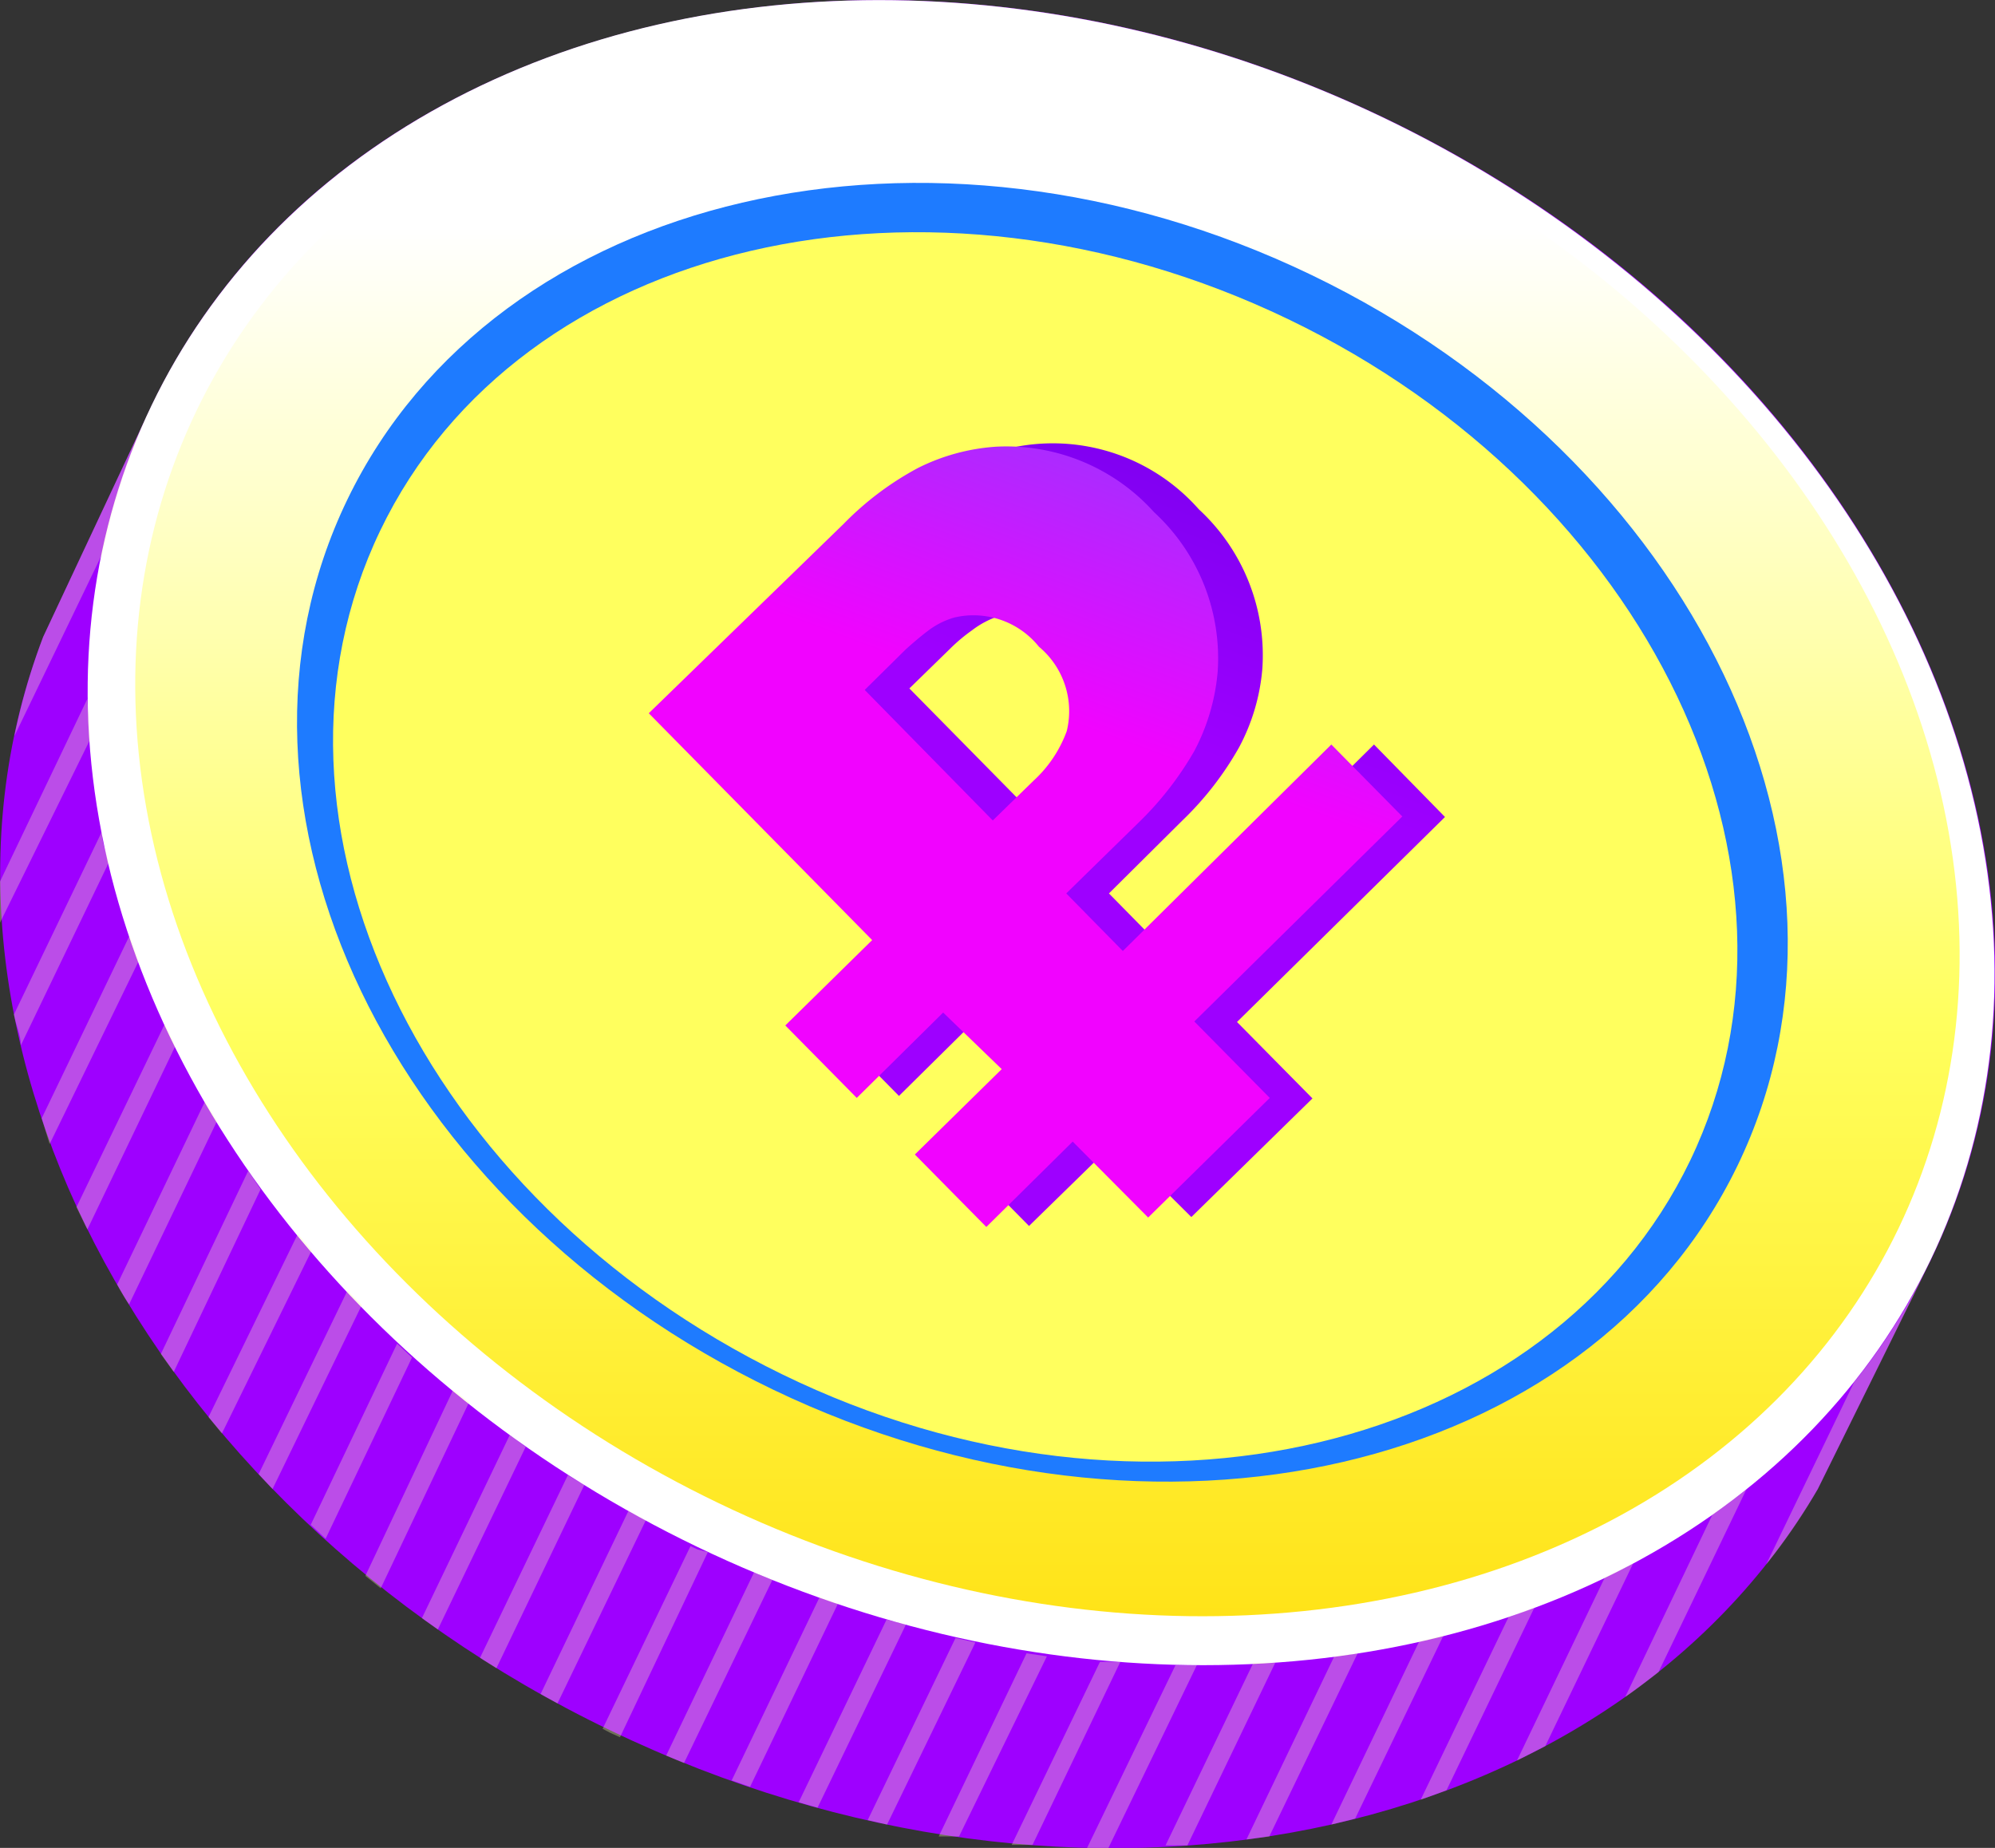 <?xml version="1.0" encoding="UTF-8"?> <svg xmlns="http://www.w3.org/2000/svg" xmlns:xlink="http://www.w3.org/1999/xlink" viewBox="0 0 40.19 37.23"><rect x="0" y="0" width="40.19" height="37.23" fill="#333333" stroke="none"/> <defs> <style>.cls-1{fill:url(#Degradado_sin_nombre_243);}.cls-2{fill:#fff;}.cls-3{fill:url(#Degradado_sin_nombre_259);}.cls-4{fill:url(#Degradado_sin_nombre_244);}.cls-5{fill:url(#Degradado_sin_nombre_260);}.cls-10,.cls-11,.cls-12,.cls-13,.cls-14,.cls-15,.cls-16,.cls-17,.cls-18,.cls-19,.cls-20,.cls-21,.cls-22,.cls-23,.cls-24,.cls-25,.cls-26,.cls-27,.cls-28,.cls-29,.cls-30,.cls-31,.cls-32,.cls-33,.cls-34,.cls-6,.cls-7,.cls-8,.cls-9{opacity:0.3;}.cls-6{fill:url(#Degradado_sin_nombre_2);}.cls-7{fill:url(#Degradado_sin_nombre_2-2);}.cls-8{fill:url(#Degradado_sin_nombre_2-3);}.cls-9{fill:url(#Degradado_sin_nombre_2-4);}.cls-10{fill:url(#Degradado_sin_nombre_2-5);}.cls-11{fill:url(#Degradado_sin_nombre_2-6);}.cls-12{fill:url(#Degradado_sin_nombre_2-7);}.cls-13{fill:url(#Degradado_sin_nombre_2-8);}.cls-14{fill:url(#Degradado_sin_nombre_2-9);}.cls-15{fill:url(#Degradado_sin_nombre_2-10);}.cls-16{fill:url(#Degradado_sin_nombre_2-11);}.cls-17{fill:url(#Degradado_sin_nombre_2-12);}.cls-18{fill:url(#Degradado_sin_nombre_2-13);}.cls-19{fill:url(#Degradado_sin_nombre_2-14);}.cls-20{fill:url(#Degradado_sin_nombre_2-15);}.cls-21{fill:url(#Degradado_sin_nombre_2-16);}.cls-22{fill:url(#Degradado_sin_nombre_2-17);}.cls-23{fill:url(#Degradado_sin_nombre_2-18);}.cls-24{fill:url(#Degradado_sin_nombre_2-19);}.cls-25{fill:url(#Degradado_sin_nombre_2-20);}.cls-26{fill:url(#Degradado_sin_nombre_2-21);}.cls-27{fill:url(#Degradado_sin_nombre_2-22);}.cls-28{fill:url(#Degradado_sin_nombre_2-23);}.cls-29{fill:url(#Degradado_sin_nombre_2-24);}.cls-30{fill:url(#Degradado_sin_nombre_2-25);}.cls-31{fill:url(#Degradado_sin_nombre_2-26);}.cls-32{fill:url(#Degradado_sin_nombre_2-27);}.cls-33{fill:url(#Degradado_sin_nombre_2-28);}.cls-34{fill:url(#Degradado_sin_nombre_2-29);}.cls-35{fill:url(#Degradado_sin_nombre_225);}.cls-36{fill:url(#Degradado_sin_nombre_244-2);}</style> <linearGradient id="Degradado_sin_nombre_243" x1="-11481.77" y1="7243.27" x2="-11481.77" y2="7203.5" gradientTransform="matrix(-0.43, 0.9, 0.9, 0.43, -11464.41, 7237.7)" gradientUnits="userSpaceOnUse"> <stop offset="0" stop-color="#9e00ff"></stop> <stop offset="0.12" stop-color="#4900d9"></stop> <stop offset="0.33" stop-color="#9e00ff"></stop> <stop offset="0.49" stop-color="#f103ff"></stop> <stop offset="0.69" stop-color="#f103ff"></stop> <stop offset="0.86" stop-color="#4900d9"></stop> <stop offset="1" stop-color="#9e00ff"></stop> </linearGradient> <linearGradient id="Degradado_sin_nombre_259" x1="-13549.99" y1="5311.81" x2="-13527.3" y2="5334.5" gradientTransform="matrix(-0.94, -0.33, -0.33, 0.94, -10977.23, -9505.25)" gradientUnits="userSpaceOnUse"> <stop offset="0" stop-color="#fff"></stop> <stop offset="0.21" stop-color="#ffffbe"></stop> <stop offset="0.5" stop-color="#ffff5e"></stop> <stop offset="0.85" stop-color="#ffe51d"></stop> <stop offset="1" stop-color="#ffda00"></stop> </linearGradient> <linearGradient id="Degradado_sin_nombre_244" x1="-13547.62" y1="5314" x2="-13529.13" y2="5332.5" gradientTransform="matrix(-0.71, 0.71, 0.71, 0.71, -13325.25, 5804.63)" gradientUnits="userSpaceOnUse"> <stop offset="0" stop-color="#f103ff"></stop> <stop offset="1" stop-color="#1e7bff"></stop> </linearGradient> <linearGradient id="Degradado_sin_nombre_260" x1="-13546.84" y1="5314.62" x2="-13529.37" y2="5332.08" gradientTransform="matrix(-0.71, 0.71, 0.71, 0.71, -13325.25, 5804.63)" gradientUnits="userSpaceOnUse"> <stop offset="0" stop-color="#ffda00"></stop> <stop offset="0.22" stop-color="#ffe51d"></stop> <stop offset="0.73" stop-color="#ffff5e"></stop> </linearGradient> <linearGradient id="Degradado_sin_nombre_2" x1="-11469.06" y1="7212.39" x2="-11466.73" y2="7214.72" gradientTransform="matrix(-0.43, 0.9, 0.9, 0.43, -11464.41, 7237.7)" gradientUnits="userSpaceOnUse"> <stop offset="0" stop-color="#fd0"></stop> <stop offset="0.9" stop-color="#ffffb5"></stop> </linearGradient> <linearGradient id="Degradado_sin_nombre_2-2" x1="-11470.64" y1="7209.56" x2="-11468.27" y2="7211.93" xlink:href="#Degradado_sin_nombre_2"></linearGradient> <linearGradient id="Degradado_sin_nombre_2-3" x1="-11469.78" y1="7210.97" x2="-11467.43" y2="7213.32" xlink:href="#Degradado_sin_nombre_2"></linearGradient> <linearGradient id="Degradado_sin_nombre_2-4" x1="-11468.46" y1="7213.81" x2="-11466.15" y2="7216.13" xlink:href="#Degradado_sin_nombre_2"></linearGradient> <linearGradient id="Degradado_sin_nombre_2-5" x1="-11467.3" y1="7218.05" x2="-11465.02" y2="7220.33" xlink:href="#Degradado_sin_nombre_2"></linearGradient> <linearGradient id="Degradado_sin_nombre_2-6" x1="-11467.09" y1="7219.47" x2="-11464.83" y2="7221.73" xlink:href="#Degradado_sin_nombre_2"></linearGradient> <linearGradient id="Degradado_sin_nombre_2-7" x1="-11467.59" y1="7216.64" x2="-11465.3" y2="7218.93" xlink:href="#Degradado_sin_nombre_2"></linearGradient> <linearGradient id="Degradado_sin_nombre_2-8" x1="-11467.98" y1="7215.22" x2="-11465.68" y2="7217.52" xlink:href="#Degradado_sin_nombre_2"></linearGradient> <linearGradient id="Degradado_sin_nombre_2-9" x1="-11472.83" y1="7237.89" x2="-11470.79" y2="7239.93" xlink:href="#Degradado_sin_nombre_2"></linearGradient> <linearGradient id="Degradado_sin_nombre_2-10" x1="-11481.99" y1="7241.45" x2="-11478.68" y2="7244.76" xlink:href="#Degradado_sin_nombre_2"></linearGradient> <linearGradient id="Degradado_sin_nombre_2-11" x1="-11472.97" y1="7206.71" x2="-11470.53" y2="7209.14" xlink:href="#Degradado_sin_nombre_2"></linearGradient> <linearGradient id="Degradado_sin_nombre_2-12" x1="-11474.58" y1="7205.27" x2="-11472.09" y2="7207.76" xlink:href="#Degradado_sin_nombre_2"></linearGradient> <linearGradient id="Degradado_sin_nombre_2-13" x1="-11471.69" y1="7208.13" x2="-11469.29" y2="7210.53" xlink:href="#Degradado_sin_nombre_2"></linearGradient> <linearGradient id="Degradado_sin_nombre_2-14" x1="-11476.82" y1="7203.8" x2="-11474.21" y2="7206.41" xlink:href="#Degradado_sin_nombre_2"></linearGradient> <linearGradient id="Degradado_sin_nombre_2-15" x1="-11474.47" y1="7239.27" x2="-11472.37" y2="7241.37" xlink:href="#Degradado_sin_nombre_2"></linearGradient> <linearGradient id="Degradado_sin_nombre_2-16" x1="-11468.41" y1="7230.78" x2="-11466.24" y2="7232.95" xlink:href="#Degradado_sin_nombre_2"></linearGradient> <linearGradient id="Degradado_sin_nombre_2-17" x1="-11469" y1="7232.2" x2="-11466.85" y2="7234.35" xlink:href="#Degradado_sin_nombre_2"></linearGradient> <linearGradient id="Degradado_sin_nombre_2-18" x1="-11470.55" y1="7235.04" x2="-11468.44" y2="7237.15" xlink:href="#Degradado_sin_nombre_2"></linearGradient> <linearGradient id="Degradado_sin_nombre_2-19" x1="-11466.97" y1="7220.88" x2="-11464.71" y2="7223.13" xlink:href="#Degradado_sin_nombre_2"></linearGradient> <linearGradient id="Degradado_sin_nombre_2-20" x1="-11471.58" y1="7236.46" x2="-11469.5" y2="7238.54" xlink:href="#Degradado_sin_nombre_2"></linearGradient> <linearGradient id="Degradado_sin_nombre_2-21" x1="-11482.11" y1="7201.8" x2="-11478.31" y2="7205.6" xlink:href="#Degradado_sin_nombre_2"></linearGradient> <linearGradient id="Degradado_sin_nombre_2-22" x1="-11476.74" y1="7240.61" x2="-11474.52" y2="7242.84" xlink:href="#Degradado_sin_nombre_2"></linearGradient> <linearGradient id="Degradado_sin_nombre_2-23" x1="-11469.7" y1="7233.62" x2="-11467.57" y2="7235.75" xlink:href="#Degradado_sin_nombre_2"></linearGradient> <linearGradient id="Degradado_sin_nombre_2-24" x1="-11466.96" y1="7223.71" x2="-11464.73" y2="7225.94" xlink:href="#Degradado_sin_nombre_2"></linearGradient> <linearGradient id="Degradado_sin_nombre_2-25" x1="-11467.93" y1="7229.37" x2="-11465.75" y2="7231.55" xlink:href="#Degradado_sin_nombre_2"></linearGradient> <linearGradient id="Degradado_sin_nombre_2-26" x1="-11466.92" y1="7222.3" x2="-11464.68" y2="7224.54" xlink:href="#Degradado_sin_nombre_2"></linearGradient> <linearGradient id="Degradado_sin_nombre_2-27" x1="-11467.07" y1="7225.12" x2="-11464.85" y2="7227.34" xlink:href="#Degradado_sin_nombre_2"></linearGradient> <linearGradient id="Degradado_sin_nombre_2-28" x1="-11467.27" y1="7226.54" x2="-11465.07" y2="7228.74" xlink:href="#Degradado_sin_nombre_2"></linearGradient> <linearGradient id="Degradado_sin_nombre_2-29" x1="-11467.56" y1="7227.95" x2="-11465.36" y2="7230.15" xlink:href="#Degradado_sin_nombre_2"></linearGradient> <linearGradient id="Degradado_sin_nombre_225" x1="-183.99" y1="3094.51" x2="-168.84" y2="3094.51" gradientTransform="matrix(0.35, -0.94, 0.94, 0.35, -2813.1, -1238.2)" gradientUnits="userSpaceOnUse"> <stop offset="0" stop-color="#9e00ff"></stop> <stop offset="0.33" stop-color="#8100f2"></stop> <stop offset="1" stop-color="#4900d9"></stop> </linearGradient> <linearGradient id="Degradado_sin_nombre_244-2" x1="-184.33" y1="3093.72" x2="-169.18" y2="3093.72" gradientTransform="matrix(0.35, -0.94, 0.94, 0.35, -2813.1, -1238.2)" xlink:href="#Degradado_sin_nombre_244"></linearGradient> </defs> <g id="Слой_2" data-name="Слой 2"> <g id="Слой_1-2" data-name="Слой 1"> <path class="cls-1" d="M12.29,34.86C2.81,30.3-2.11,20.62.87,12.83L3.06,8.16C6.87.22,18-2.37,27.9,2.38s14.82,15.07,11,23L36.62,30C32.4,37.21,21.76,39.42,12.29,34.86Z"></path> <ellipse class="cls-2" cx="20.98" cy="16.77" rx="15.97" ry="19.88" transform="translate(-3.23 28.42) rotate(-64.33)"></ellipse> <ellipse class="cls-3" cx="21.1" cy="16.51" rx="15.28" ry="19.02" transform="translate(-2.92 28.38) rotate(-64.33)"></ellipse> <path class="cls-4" d="M35,23.49c3-6.19-.88-14.24-8.58-17.95S10,3.86,7,10.06,7.87,24.3,15.58,28,32,29.68,35,23.49Z"></path> <path class="cls-5" d="M34.05,23.38c2.81-5.85-.82-13.45-8.1-16.95S10.47,4.84,7.66,10.69s.82,13.45,8.1,17S31.24,29.22,34.05,23.38Z"></path> <path class="cls-6" d="M4.47,28.88l-.27-.33L6,24.86l.28.33Z"></path> <path class="cls-7" d="M2.6,26.28a4.23,4.23,0,0,1-.24-.4l1.77-3.69.24.4Z"></path> <path class="cls-8" d="M3.5,27.64l-.26-.36L5,23.59l.25.37Z"></path> <path class="cls-9" d="M5.49,30l-.28-.3L7,26c.09.1.19.19.29.29Z"></path> <path class="cls-10" d="M8.82,32.83,8.5,32.6l1.77-3.69.32.24Z"></path> <path class="cls-11" d="M10,33.61l-.33-.21,1.77-3.68.33.2Z"></path> <path class="cls-12" d="M7.67,32l-.31-.25L9.13,28l.32.25Z"></path> <path class="cls-13" d="M6.56,31l-.3-.28L8,27.07l.3.28Z"></path> <path class="cls-14" d="M29.14,36.07l-.52.19,1.77-3.68.52-.19Z"></path> <path class="cls-15" d="M35.58,31.52l1.77-3.67a12.94,12.94,0,0,0,1.55-2.46L36.62,30A12.13,12.13,0,0,1,35.58,31.52Z"></path> <path class="cls-16" d="M.84,22.53l1.77-3.68.18.52L1,23.05Z"></path> <path class="cls-17" d="M.42,21.06c0-.2-.1-.41-.14-.62l1.77-3.68c0,.2.09.41.14.62Z"></path> <path class="cls-18" d="M1.76,24.77l-.22-.45,1.78-3.69.21.45Z"></path> <path class="cls-19" d="M1.81,14.91,0,18.59c0-.27,0-.55,0-.83l1.76-3.68C1.78,14.36,1.79,14.64,1.81,14.91Z"></path> <path class="cls-20" d="M31.13,35.18l-.57.29,1.77-3.69c.19-.09.39-.18.57-.28Z"></path> <path class="cls-21" d="M20.8,37.17l-.42,0,1.78-3.69.41,0Z"></path> <path class="cls-22" d="M22.33,37.23H21.9l1.78-3.68h.43Z"></path> <path class="cls-23" d="M25.57,37l-.46.06,1.77-3.69.47-.06Z"></path> <path class="cls-24" d="M11.23,34.32l-.34-.19,1.77-3.69.35.19Z"></path> <path class="cls-25" d="M27.3,36.64l-.48.12,1.77-3.69.49-.12Z"></path> <path class="cls-26" d="M.29,14.83a13,13,0,0,1,.58-2L3.06,8.16a13.2,13.2,0,0,0-1,3Z"></path> <path class="cls-27" d="M33.41,33.69c-.22.17-.44.34-.67.5l1.76-3.68c.24-.16.46-.33.68-.5Z"></path> <path class="cls-28" d="M23.92,37.18l-.44,0,1.77-3.68c.15,0,.29,0,.44,0Z"></path> <path class="cls-29" d="M13.78,35.52l-.36-.15,1.77-3.69.37.15Z"></path> <path class="cls-30" d="M19.32,37,18.91,37l1.77-3.69.41.06Z"></path> <path class="cls-31" d="M14.26,31.27,12.49,35l-.2-.09-.15-.08,1.77-3.68.15.07Z"></path> <path class="cls-32" d="M15.11,36l-.37-.13,1.77-3.69.37.13Z"></path> <path class="cls-33" d="M16.47,36.42l-.38-.11,1.77-3.68.39.1Z"></path> <path class="cls-34" d="M17.87,36.76l-.39-.09L19.25,33l.4.09Z"></path> <path class="cls-35" d="M22.47,23,20.73,24.7l-1.44-1.46L21,21.52l-1.15-1.16-1.74,1.72-1.44-1.46,1.75-1.72L14,14.33l3.88-3.82a6.33,6.33,0,0,1,1.49-1.12,3.92,3.92,0,0,1,4.78.87,4,4,0,0,1,1.28,3.22,4.08,4.08,0,0,1-.47,1.58,6.39,6.39,0,0,1-1.14,1.47L22.34,18l1.14,1.16L27.68,15l1.43,1.46-4.19,4.13,1.52,1.54L24,24.52ZM20.9,16.49l.82-.8a2.61,2.61,0,0,0,.67-1A1.71,1.71,0,0,0,21.83,13a1.73,1.73,0,0,0-1.7-.59,1.82,1.82,0,0,0-.55.29,3.46,3.46,0,0,0-.44.37l-.82.8Z"></path> <path class="cls-36" d="M21.61,23l-1.74,1.72-1.44-1.46,1.75-1.72L19,20.4l-1.74,1.72-1.44-1.46,1.75-1.72-4.5-4.57L17,10.55a6.13,6.13,0,0,1,1.49-1.12A4.11,4.11,0,0,1,20.06,9a4,4,0,0,1,3.19,1.32,4,4,0,0,1,1.28,3.22,4.18,4.18,0,0,1-.47,1.59,6.55,6.55,0,0,1-1.14,1.46L21.48,18l1.14,1.16L26.82,15l1.43,1.45-4.19,4.13,1.52,1.54-2.45,2.41ZM20,16.53l.82-.8a2.53,2.53,0,0,0,.67-1,1.69,1.69,0,0,0-.56-1.7,1.69,1.69,0,0,0-1.7-.59,1.59,1.59,0,0,0-.55.28c-.12.09-.31.25-.44.37l-.82.81Z"></path> </g> </g> </svg> 